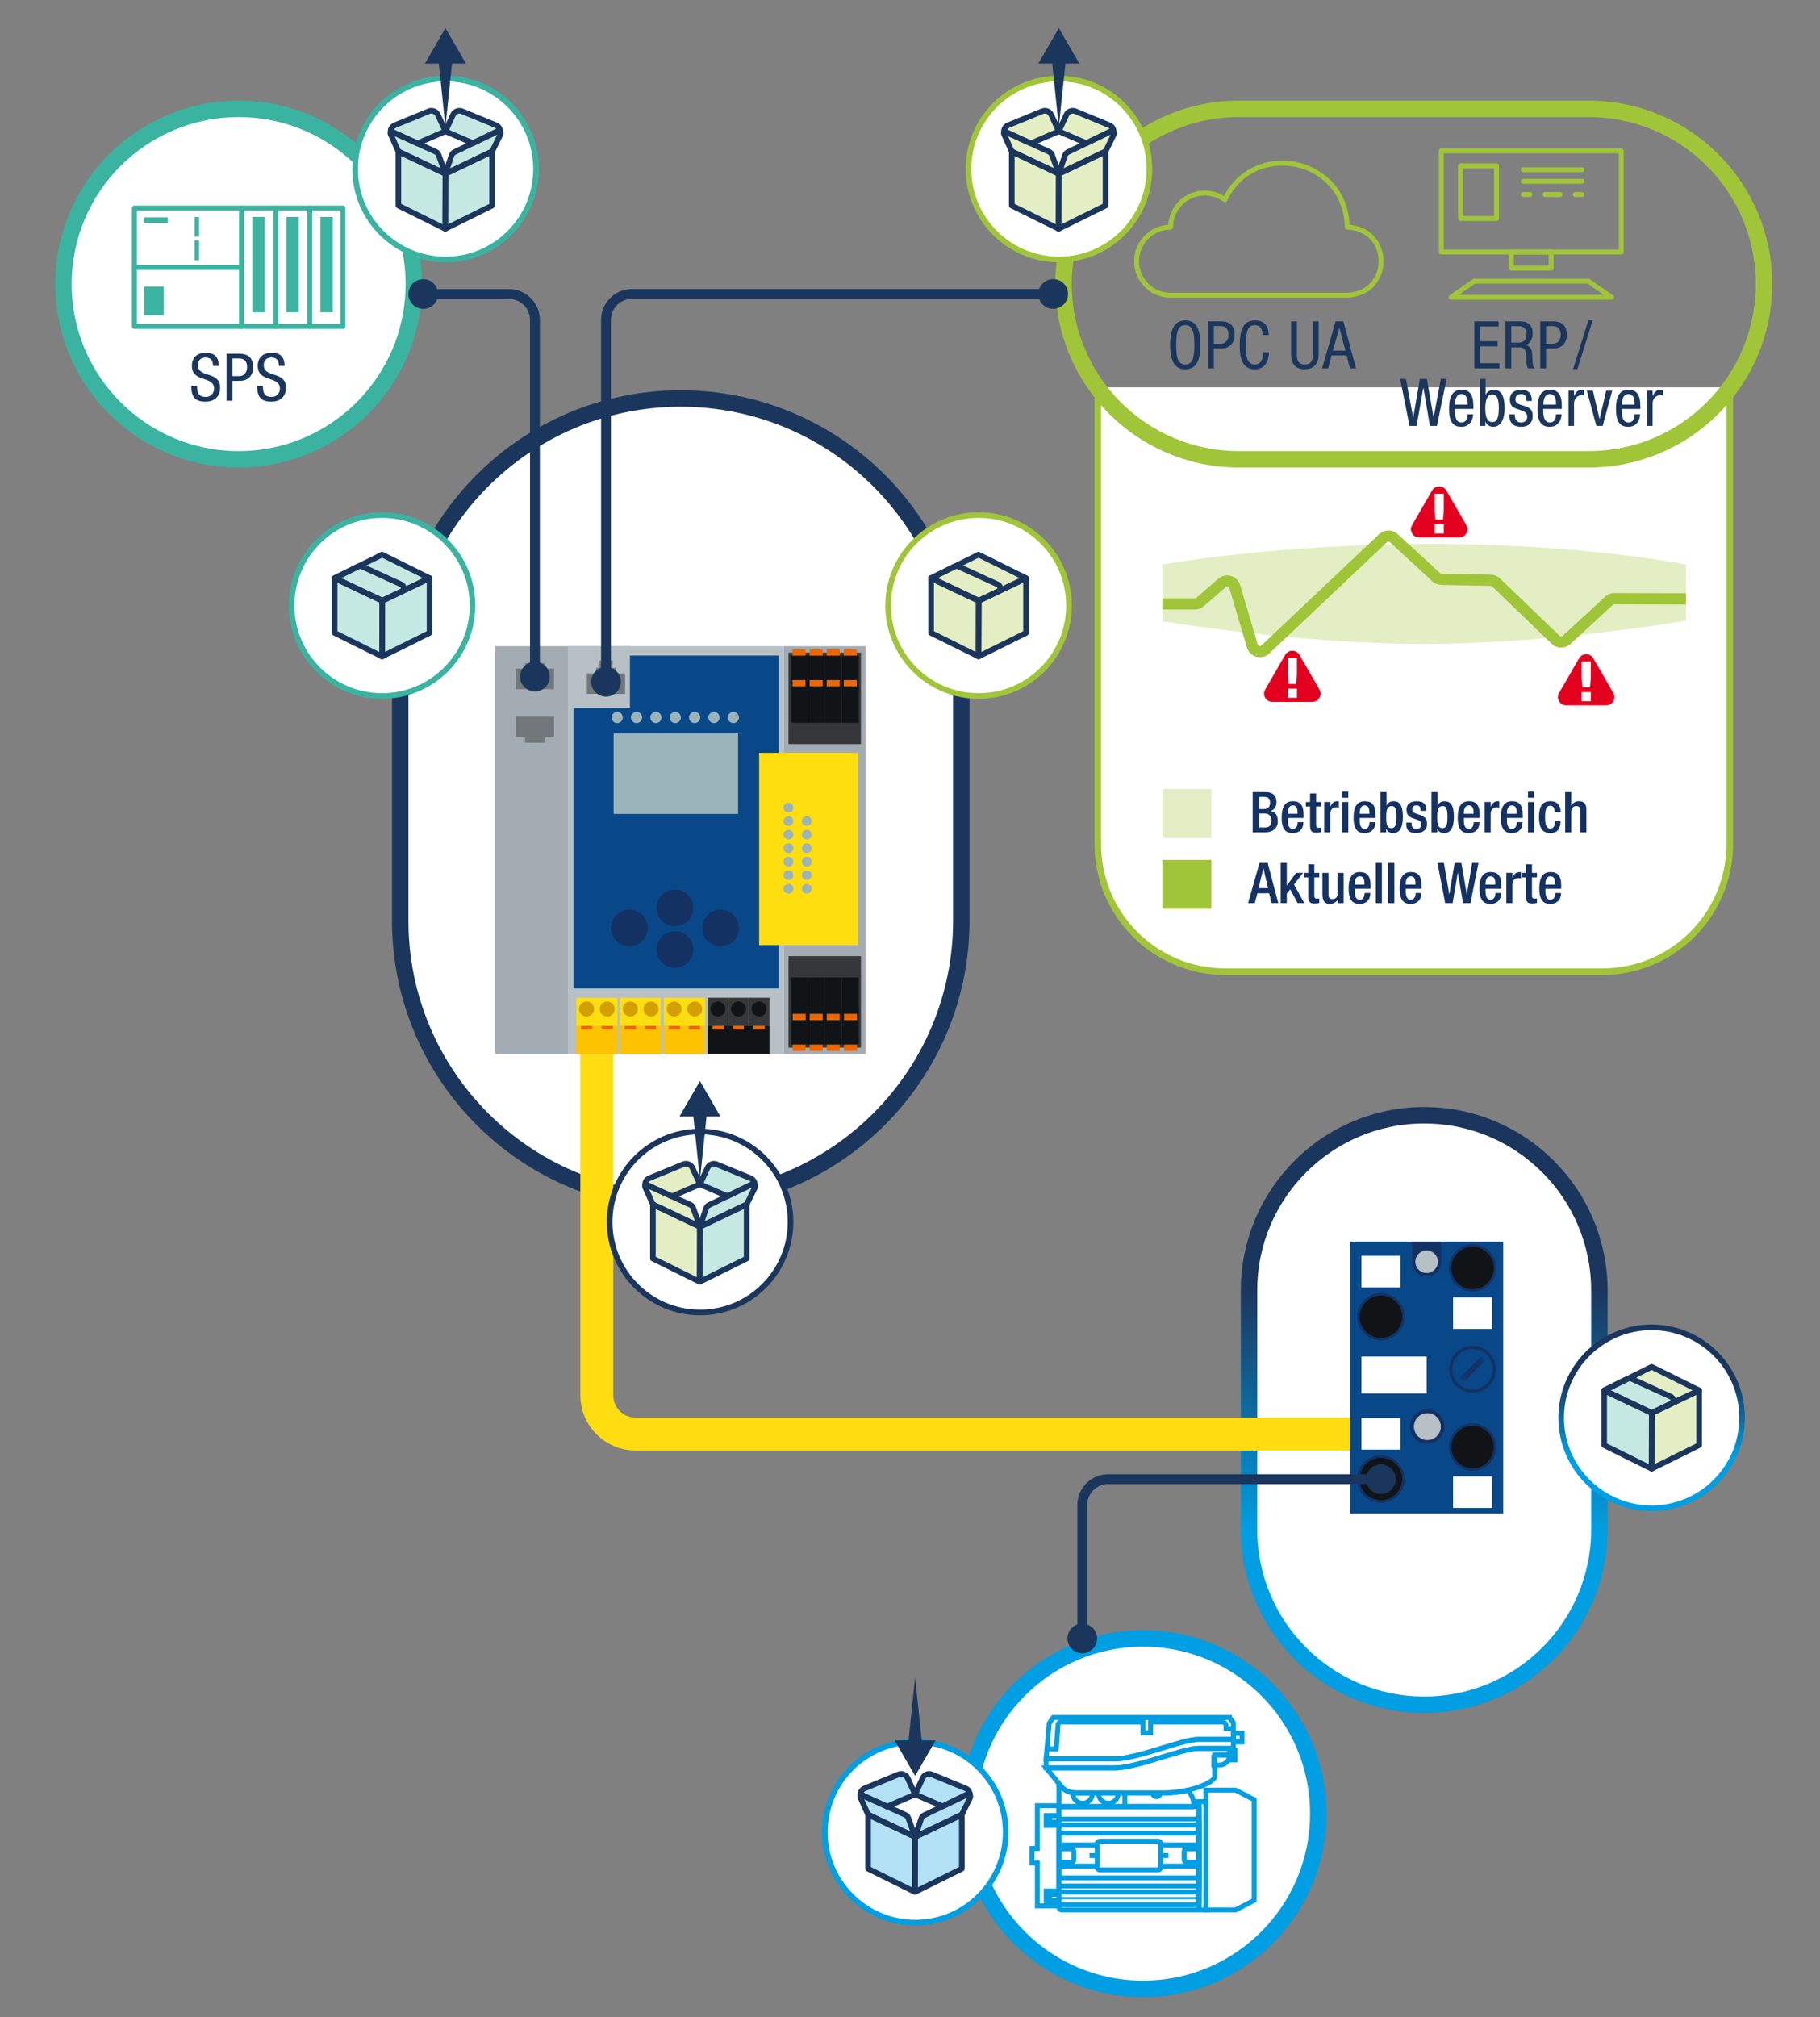 <?xml version="1.0" encoding="UTF-8"?>
<svg xmlns="http://www.w3.org/2000/svg" xmlns:xlink="http://www.w3.org/1999/xlink" viewBox="0 0 1106.61 1226.21">
  <rect x="0" y="0" width="1106.61" height="1226.21" fill="#808080" stroke="none"/>
  <defs>
    <style>.cls-1{fill:#e3eec4;}.cls-2,.cls-3,.cls-4,.cls-5,.cls-6,.cls-7,.cls-8,.cls-9,.cls-10,.cls-11,.cls-12,.cls-13,.cls-14,.cls-15{stroke-miterlimit:10;}.cls-2,.cls-3,.cls-5,.cls-6,.cls-16,.cls-8,.cls-9,.cls-11,.cls-12,.cls-14,.cls-15{fill:#fff;}.cls-2,.cls-3,.cls-17,.cls-12,.cls-14{stroke-width:3.42px;}.cls-2,.cls-18,.cls-15{stroke:#3ab4a0;}.cls-3,.cls-4,.cls-5,.cls-17{stroke:#1b365d;}.cls-4{stroke-width:6px;}.cls-4,.cls-7,.cls-19,.cls-20,.cls-21,.cls-22,.cls-17,.cls-23,.cls-10,.cls-18,.cls-13{fill:none;}.cls-24{fill:#111417;}.cls-5,.cls-9,.cls-10,.cls-11,.cls-15{stroke-width:10px;}.cls-25,.cls-26{fill:#3ab4a0;}.cls-25,.cls-27,.cls-28,.cls-29,.cls-30{opacity:.3;}.cls-31{fill:#1b365d;}.cls-32{fill:#71777a;}.cls-33{fill:#363739;}.cls-6{stroke-width:4px;}.cls-6,.cls-19,.cls-21,.cls-22,.cls-18{stroke-linecap:round;}.cls-6,.cls-19,.cls-21,.cls-23,.cls-10,.cls-12{stroke:#a1c539;}.cls-34{fill:#ffde10;}.cls-35{fill:#b6c0c5;}.cls-7,.cls-19,.cls-21,.cls-18{stroke-width:3px;}.cls-7,.cls-9,.cls-14{stroke:#009ee2;}.cls-19,.cls-21,.cls-22,.cls-17,.cls-23,.cls-18{stroke-linejoin:round;}.cls-36{fill:url(#Unbenannter_Verlauf_7);}.cls-21{stroke-dasharray:9.17 9.17;}.cls-37,.cls-30{fill:#009ee2;}.cls-38{fill:#9ab4ba;}.cls-39{fill:#084888;}.cls-22{stroke:#16355b;stroke-width:1.81px;}.cls-8{stroke:url(#Unbenannter_Verlauf_32-2);stroke-width:3.42px;}.cls-27,.cls-40{fill:#a1c539;}.cls-41{fill:#a3acb2;}.cls-42{fill:#143164;}.cls-23{stroke-width:6.83px;}.cls-11{stroke:url(#Unbenannter_Verlauf_32);}.cls-43{fill:#d49f00;}.cls-44{fill:#e3001f;}.cls-45{fill:#143164;}.cls-28{fill:#3ab4a0;}.cls-46{fill:#fdc300;}.cls-47{fill:#ec6602;}.cls-13{stroke:#ffdd10;stroke-width:20px;}.cls-29{fill:#a1c53a;}</style>
    <linearGradient id="Unbenannter_Verlauf_32" x1="865.95" y1="1041.29" x2="865.95" y2="672.95" gradientUnits="userSpaceOnUse">
      <stop offset=".3" stop-color="#009ee2"></stop>
      <stop offset=".7" stop-color="#1b365d"></stop>
    </linearGradient>
    <linearGradient id="Unbenannter_Verlauf_7" x1="1009.61" y1="-1933.84" x2="1009.61" y2="-1954.86" gradientTransform="translate(153.91 2776.7) scale(.73 1)" gradientUnits="userSpaceOnUse">
      <stop offset="0" stop-color="#084888"></stop>
      <stop offset=".05" stop-color="#0b417d"></stop>
      <stop offset=".16" stop-color="#10376e"></stop>
      <stop offset=".29" stop-color="#133266"></stop>
      <stop offset=".5" stop-color="#143164"></stop>
      <stop offset=".72" stop-color="#133266"></stop>
      <stop offset=".84" stop-color="#10376e"></stop>
      <stop offset=".94" stop-color="#0b407c"></stop>
      <stop offset="1" stop-color="#084888"></stop>
    </linearGradient>
    <linearGradient id="Unbenannter_Verlauf_32-2" x1="1004.24" y1="918.57" x2="1004.24" y2="805.16" xlink:href="#Unbenannter_Verlauf_32"></linearGradient>
  </defs>
  <g id="Grafik">
    <path class="cls-6" d="M1051.72,235.47v277.75c0,42.79-34.69,77.48-77.48,77.48h-229.25c-42.79,0-77.48-34.69-77.48-77.48V235.47"></path>
    <circle class="cls-9" cx="695.03" cy="1102.53" r="106.52"></circle>
    <polygon class="cls-7" points="751.3 1088.21 762.57 1094.05 762.57 1155.19 751.3 1161.02 733.2 1161.02 733.2 1088.21 751.3 1088.21"></polygon>
    <rect class="cls-7" x="729.04" y="1095.22" width="4.16" height="65.8" transform="translate(1462.24 2256.24) rotate(-180)"></rect>
    <path class="cls-7" d="M709.13,1089.89h-55.41c-3.38,0-6.57-1.52-8.69-4.15l-1.15-1.42v13.68c0,.19.15.34.34.34h81.51c.19,0,.34-.15.34-.34,0-3.72-1.49-7.19-4-9.73-4.29.99-8.85,1.62-12.95,1.62Z"></path>
    <polygon class="cls-7" points="630.75 1097.67 630.75 1123.68 627.49 1123.68 627.49 1132.56 630.75 1132.56 630.75 1158.57 643.89 1158.57 643.89 1097.67 630.75 1097.67"></polygon>
    <rect class="cls-7" x="636.1" y="1103.69" width="7.78" height="5.99"></rect>
    <rect class="cls-7" x="638.14" y="1103.69" width="5.75" height="3.89"></rect>
    <rect class="cls-7" x="636.1" y="1149.56" width="7.78" height="5.99"></rect>
    <rect class="cls-7" x="638.14" y="1151.66" width="5.75" height="3.89"></rect>
    <line class="cls-7" x1="683.92" y1="1089.88" x2="683.92" y2="1098.35"></line>
    <path class="cls-7" d="M700.83,1089.88c0,1.29,1.05,2.34,2.34,2.34s2.34-1.05,2.34-2.34"></path>
    <path class="cls-7" d="M738.03,1066.74h9.67c0,3.44-2.79,6.23-6.23,6.23h-3.44v-6.23h0Z"></path>
    <path class="cls-7" d="M678.05,1074.7h-41.95l8.93,11.04c2.12,2.62,5.32,4.15,8.69,4.15h55.41c12.56,0,29.45-5.89,29.45-10.01v-13h9.12v-4.05h-19.13c-9.65,0-37.37,11.86-50.52,11.86Z"></path>
    <path class="cls-7" d="M749.94,1062.84h-21.37c-9.65,0-37.37,11.86-50.52,11.86h-41.95v-5.49h41.95c13.15,0,40.87-11.86,50.52-11.86h21.37v5.49Z"></path>
    <path class="cls-7" d="M749.94,1050.79h-4.47v-1.73c0-1.23-1-2.22-2.22-2.22h-43.65v6.56h-4.61v-6.56h-49.92c-.95,0-1.73.73-1.8,1.68l-1.02,14.66h-5.72"></path>
    <path class="cls-7" d="M747.53,1044.04h-107.11l-2.53,3.6-1.79,21.57h41.95c13.15,0,40.87-11.86,50.52-11.86h21.37v-10.04l-2.41-3.26Z"></path>
    <rect class="cls-7" x="749.94" y="1053.66" width="5.24" height="5.24"></rect>
    <rect class="cls-7" x="747.71" y="1064.12" width="3.16" height="5.74"></rect>
    <path class="cls-7" d="M643.88,1096.69v62.86c0,.81.66,1.47,1.47,1.47h82.21c.81,0,1.47-.66,1.47-1.47v-64.33h-3.34"></path>
    <rect class="cls-7" x="643.89" y="1098.09" width="85.15" height="59.79" rx="1.48" ry="1.48"></rect>
    <rect class="cls-7" x="643.89" y="1105.8" width="85.15" height="44.38" rx="1.48" ry="1.48"></rect>
    <rect class="cls-7" x="643.89" y="1109.47" width="85.15" height="37.03" rx="1.48" ry="1.48"></rect>
    <rect class="cls-7" x="643.89" y="1114.38" width="85.15" height="27.21" rx="1.48" ry="1.48"></rect>
    <path class="cls-7" d="M667.15,1134.39h-21.79c-.82,0-1.48-.66-1.48-1.48v-9.86c0-.82.66-1.48,1.48-1.48h21.79"></path>
    <path class="cls-7" d="M705.77,1121.57h21.79c.82,0,1.48.66,1.48,1.48v9.86c0,.82-.66,1.48-1.48,1.48h-21.79"></path>
    <rect class="cls-37" x="644.76" y="1153.23" width="84.27" height="1.3" transform="translate(1373.8 2307.77) rotate(180)"></rect>
    <line class="cls-7" x1="705.77" y1="1127.98" x2="710.49" y2="1127.98"></line>
    <line class="cls-7" x1="662.44" y1="1127.98" x2="667.15" y2="1127.98"></line>
    <rect class="cls-7" x="667.15" y="1119.26" width="38.62" height="17.44" rx="1.48" ry="1.48"></rect>
    <rect class="cls-7" x="643.89" y="1123.9" width="9.05" height="8.18" rx="1.48" ry="1.48"></rect>
    <rect class="cls-7" x="719.99" y="1123.9" width="9.05" height="8.18" rx="1.48" ry="1.48"></rect>
    <path class="cls-7" d="M653.73,1089.89c-.45,0-.89-.03-1.33-.08-.01.16-.02.33-.02.49,0,3.27,2.65,5.92,5.92,5.92s5.92-2.65,5.92-5.92c0-.14-.01-.27-.02-.41h-10.47Z"></path>
    <path class="cls-7" d="M668.01,1089.89c0,.14-.02.27-.02.41,0,3.27,2.65,5.92,5.92,5.92s5.92-2.65,5.92-5.92c0-.14-.01-.27-.02-.41h-11.81Z"></path>
    <path class="cls-11" d="M759.43,929.78c0,58.83,47.69,106.52,106.52,106.52s106.52-47.69,106.52-106.52v-145.3c0-58.83-47.69-106.52-106.52-106.52s-106.52,47.69-106.52,106.52v145.3Z"></path>
    <path class="cls-5" d="M243.34,559.66c0,94.21,76.37,170.58,170.58,170.58s170.58-76.37,170.58-170.58v-146.84c0-94.21-76.37-170.58-170.58-170.58s-170.58,76.37-170.58,170.58v146.84Z"></path>
    <path class="cls-19" d="M819.12,138.06c-.55-41.85-56.41-53.81-74.37-16.71-.22-.16-.45-.3-.67-.45-.03-.02-.05-.03-.08-.05-.5-.34-1.02-.65-1.56-.95-.06-.04-.13-.07-.19-.11-.51-.27-1.02-.52-1.55-.75-.09-.04-.17-.08-.26-.12-.52-.22-1.06-.41-1.6-.59-.09-.03-.18-.06-.28-.09-.1-.03-.19-.07-.29-.1v.02c-1.85-.53-3.78-.83-5.79-.83-11.43,0-20.69,9.26-20.69,20.69,0,.03,0,.05,0,.08,0,0-.02,0-.03,0-11.43,0-20.69,9.26-20.69,20.69s9.26,20.69,20.69,20.69c0,0,.02,0,.03,0h0s107.34,0,107.34,0c27.5-1.1,27.46-40.36,0-41.43Z"></path>
    <rect class="cls-19" x="876.38" y="91.7" width="109.36" height="61.51"></rect>
    <rect class="cls-19" x="918.96" y="153.22" width="24.18" height="9.8"></rect>
    <polygon class="cls-19" points="965.78 170.93 896.33 170.93 882.32 180.73 979.8 180.73 965.78 170.93"></polygon>
    <rect class="cls-19" x="888" y="100.84" width="21.93" height="31.97"></rect>
    <line class="cls-19" x1="926.22" y1="103.18" x2="961.82" y2="103.18"></line>
    <line class="cls-19" x1="926.22" y1="110.21" x2="961.82" y2="110.21"></line>
    <line class="cls-19" x1="926.22" y1="118.25" x2="930.27" y2="118.25"></line>
    <line class="cls-21" x1="939.44" y1="118.25" x2="953.19" y2="118.25"></line>
    <line class="cls-19" x1="957.77" y1="118.25" x2="961.82" y2="118.25"></line>
    <path class="cls-10" d="M966.03,279.21c58.83,0,106.52-47.69,106.52-106.52s-47.69-106.52-106.52-106.52h-212.83c-58.83,0-106.52,47.69-106.52,106.52s47.69,106.52,106.52,106.52h212.83Z"></path>
    <circle class="cls-15" cx="145.1" cy="172.7" r="106.52"></circle>
    <rect class="cls-22" x="81.7" y="126.46" width="126.81" height="71.97"></rect>
    <rect class="cls-18" x="81.7" y="126.46" width="126.81" height="71.97"></rect>
    <rect class="cls-26" x="153.43" y="131.88" width="7.51" height="57.95"></rect>
    <rect class="cls-26" x="174.14" y="131.88" width="7.51" height="57.95"></rect>
    <rect class="cls-26" x="194.85" y="131.88" width="7.51" height="57.95"></rect>
    <rect class="cls-26" x="87.71" y="174.21" width="11.82" height="17.51"></rect>
    <rect class="cls-26" x="87.71" y="132.13" width="14.32" height="3.45"></rect>
    <rect class="cls-26" x="113.71" y="136.51" width="12.02" height="2.75" transform="translate(-18.17 257.6) rotate(-90)"></rect>
    <rect class="cls-26" x="113.71" y="150.83" width="12.02" height="2.75" transform="translate(-32.49 271.92) rotate(-90)"></rect>
    <line class="cls-18" x1="81.7" y1="162.58" x2="146.83" y2="162.58"></line>
    <line class="cls-18" x1="146.83" y1="126.59" x2="146.83" y2="198.43"></line>
    <line class="cls-18" x1="167.72" y1="198.43" x2="167.72" y2="126.53"></line>
    <line class="cls-18" x1="188.35" y1="126.53" x2="188.35" y2="198.43"></line>
    <path class="cls-13" d="M838.1,871.78h-451.62c-13.04,0-23.61-10.57-23.61-23.61v-223.65"></path>
    <rect class="cls-39" x="821.01" y="754.8" width="92.97" height="165.28"></rect>
    <path class="cls-42" d="M858.56,767.21c0,4.89,3.97,8.86,8.86,8.86s8.86-3.97,8.86-8.86v-12.41h-17.72v12.41Z"></path>
    <circle class="cls-35" cx="867.42" cy="767.01" r="6.86"></circle>
    <rect class="cls-16" x="827.8" y="763.37" width="23.67" height="19.21"></rect>
    <circle class="cls-42" cx="895.36" cy="832.35" r="14.3"></circle>
    <circle class="cls-39" cx="895.36" cy="832.35" r="12.27"></circle>
    <rect class="cls-36" x="893.47" y="821.84" width="3.6" height="21.02" transform="translate(850.78 -389.26) rotate(45)"></rect>
    <circle class="cls-42" cx="867.79" cy="867.24" r="10.49"></circle>
    <circle class="cls-35" cx="867.88" cy="867.24" r="8.18"></circle>
    <circle class="cls-42" cx="839.63" cy="800.41" r="14.4"></circle>
    <circle class="cls-24" cx="839.63" cy="800.41" r="12.9"></circle>
    <rect class="cls-16" x="883.53" y="788.65" width="23.67" height="19.21"></rect>
    <circle class="cls-42" cx="895.36" cy="770.81" r="14.4"></circle>
    <circle class="cls-24" cx="895.36" cy="770.81" r="12.9"></circle>
    <rect class="cls-16" x="883.53" y="897.47" width="23.67" height="19.21"></rect>
    <circle class="cls-42" cx="895.36" cy="879.64" r="14.4"></circle>
    <circle class="cls-24" cx="895.36" cy="879.64" r="12.9"></circle>
    <rect class="cls-16" x="827.8" y="862.02" width="23.67" height="19.21"></rect>
    <rect class="cls-16" x="827.8" y="824.63" width="39.62" height="22.44"></rect>
    <circle class="cls-42" cx="839.63" cy="899.06" r="14.4"></circle>
    <circle class="cls-24" cx="839.63" cy="899.06" r="12.9"></circle>
    <path class="cls-4" d="M658.05,996.01v-81.08c0-8.69,7.05-15.74,15.74-15.74h165.84"></path>
    <path class="cls-31" d="M667.08,996.01c0,4.98-4.04,9.02-9.02,9.02s-9.02-4.04-9.02-9.02,4.04-9.02,9.02-9.02,9.02,4.04,9.02,9.02Z"></path>
    <circle class="cls-31" cx="839.63" cy="899.19" r="9.02"></circle>
    <rect class="cls-35" x="345.54" y="392.82" width="131.14" height="247.92"></rect>
    <rect class="cls-39" x="348.71" y="398.52" width="124.79" height="202.31"></rect>
    <rect class="cls-38" x="373.09" y="445.81" width="75.67" height="48.99"></rect>
    <rect class="cls-35" x="345.54" y="392.82" width="37.48" height="37.57" transform="translate(728.55 823.21) rotate(180)"></rect>
    <rect class="cls-32" x="356.88" y="409.31" width="23.19" height="12.52" transform="translate(736.95 831.15) rotate(180)"></rect>
    <rect class="cls-32" x="362.46" y="405.99" width="12.02" height="3.31" transform="translate(736.95 815.29) rotate(180)"></rect>
    <rect class="cls-32" x="364.46" y="401.52" width="8.04" height="4.46" transform="translate(736.95 807.51) rotate(180)"></rect>
    <rect class="cls-41" x="301.07" y="392.82" width="44.47" height="247.92" transform="translate(646.6 1033.57) rotate(180)"></rect>
    <rect class="cls-34" x="350.39" y="606.54" width="12.54" height="17.1"></rect>
    <rect class="cls-34" x="362.94" y="606.54" width="12.54" height="17.1"></rect>
    <rect class="cls-34" x="377" y="606.54" width="12.54" height="17.1"></rect>
    <rect class="cls-34" x="389.22" y="606.54" width="12.54" height="17.1"></rect>
    <rect class="cls-34" x="403.61" y="606.54" width="12.54" height="17.1"></rect>
    <rect class="cls-34" x="416.15" y="606.54" width="12.54" height="17.1"></rect>
    <rect class="cls-33" x="430.21" y="606.54" width="12.54" height="17.1"></rect>
    <rect class="cls-33" x="442.76" y="606.54" width="12.54" height="17.1"></rect>
    <rect class="cls-33" x="455.3" y="606.54" width="12.54" height="17.1"></rect>
    <polygon class="cls-46" points="362.94 623.64 350.39 623.64 350.39 640.75 362.94 640.75 375.48 640.75 375.48 623.64 362.94 623.64"></polygon>
    <polygon class="cls-46" points="389.54 623.64 377 623.64 377 640.75 389.54 640.75 402.09 640.75 402.09 623.64 389.54 623.64"></polygon>
    <polygon class="cls-46" points="416.15 623.64 403.61 623.64 403.61 640.75 416.15 640.75 428.69 640.75 428.69 623.64 416.15 623.64"></polygon>
    <polygon class="cls-24" points="455.3 623.64 442.76 623.64 430.21 623.64 430.21 640.75 442.76 640.75 455.3 640.75 467.84 640.75 467.84 623.64 455.3 623.64"></polygon>
    <circle class="cls-43" cx="356.66" cy="613.38" r="4.56"></circle>
    <circle class="cls-43" cx="369.21" cy="613.38" r="4.56"></circle>
    <circle class="cls-43" cx="383.27" cy="613.38" r="4.56"></circle>
    <circle class="cls-43" cx="395.81" cy="613.38" r="4.56"></circle>
    <circle class="cls-43" cx="409.88" cy="613.38" r="4.56"></circle>
    <circle class="cls-43" cx="422.42" cy="613.38" r="4.56"></circle>
    <circle class="cls-24" cx="436.49" cy="613.38" r="4.56"></circle>
    <circle class="cls-24" cx="449.03" cy="613.38" r="4.56"></circle>
    <circle class="cls-24" cx="461.57" cy="613.38" r="4.56"></circle>
    <rect class="cls-47" x="353.24" y="623.64" width="6.84" height="2.28"></rect>
    <rect class="cls-47" x="365.79" y="623.64" width="6.84" height="2.28"></rect>
    <rect class="cls-47" x="379.85" y="623.64" width="6.84" height="2.28"></rect>
    <rect class="cls-47" x="392.07" y="623.64" width="6.84" height="2.28"></rect>
    <rect class="cls-47" x="406.62" y="623.64" width="6.84" height="2.28"></rect>
    <rect class="cls-47" x="418.84" y="623.64" width="6.84" height="2.28"></rect>
    <rect class="cls-47" x="433.23" y="623.64" width="6.84" height="2.28"></rect>
    <rect class="cls-47" x="445.45" y="623.64" width="6.84" height="2.28"></rect>
    <rect class="cls-47" x="458.15" y="623.64" width="6.84" height="2.28"></rect>
    <circle class="cls-38" cx="375.26" cy="436.15" r="3.42"></circle>
    <circle class="cls-38" cx="387.03" cy="436.15" r="3.42"></circle>
    <circle class="cls-38" cx="398.81" cy="436.15" r="3.42"></circle>
    <circle class="cls-38" cx="410.58" cy="436.15" r="3.42"></circle>
    <circle class="cls-38" cx="422.36" cy="436.15" r="3.42"></circle>
    <circle class="cls-38" cx="434.13" cy="436.15" r="3.42"></circle>
    <circle class="cls-38" cx="445.9" cy="436.15" r="3.42"></circle>
    <circle class="cls-42" cx="410.39" cy="551.96" r="11.16"></circle>
    <circle class="cls-42" cx="382.67" cy="564.11" r="11.16"></circle>
    <circle class="cls-42" cx="438.12" cy="564.11" r="11.16"></circle>
    <circle class="cls-42" cx="410.39" cy="577.18" r="11.16"></circle>
    <rect class="cls-32" x="313.66" y="406.45" width="23.19" height="12.52" transform="translate(650.52 825.42) rotate(180)"></rect>
    <rect class="cls-32" x="319.25" y="403.13" width="12.02" height="3.31" transform="translate(650.52 809.57) rotate(180)"></rect>
    <rect class="cls-32" x="313.66" y="435.68" width="23.19" height="12.52"></rect>
    <rect class="cls-32" x="319.25" y="448.21" width="12.02" height="3.31"></rect>
    <rect class="cls-41" x="476.68" y="392.82" width="49.58" height="247.92" transform="translate(1002.94 1033.57) rotate(180)"></rect>
    <polygon class="cls-33" points="494.11 452.32 508.8 452.32 523.48 452.32 523.48 396.75 508.8 396.75 494.11 396.75 479.43 396.75 479.43 452.32 494.11 452.32"></polygon>
    <rect class="cls-24" x="511.88" y="398.56" width="10.24" height="22.12"></rect>
    <rect class="cls-24" x="501.52" y="398.56" width="10.24" height="22.12"></rect>
    <rect class="cls-24" x="491.16" y="398.56" width="10.24" height="22.12"></rect>
    <rect class="cls-24" x="480.79" y="398.56" width="10.24" height="22.12"></rect>
    <rect class="cls-47" x="481.81" y="394.72" width="7.93" height="3.82"></rect>
    <rect class="cls-47" x="492.31" y="394.72" width="7.93" height="3.82"></rect>
    <rect class="cls-47" x="502.67" y="394.72" width="7.93" height="3.82"></rect>
    <rect class="cls-47" x="513.03" y="394.72" width="7.93" height="3.82"></rect>
    <rect class="cls-24" x="511.88" y="417.25" width="10.24" height="22.12"></rect>
    <rect class="cls-24" x="501.52" y="417.25" width="10.24" height="22.12"></rect>
    <rect class="cls-24" x="491.16" y="417.25" width="10.24" height="22.12"></rect>
    <rect class="cls-24" x="480.79" y="417.25" width="10.24" height="22.12"></rect>
    <rect class="cls-47" x="481.81" y="413.41" width="7.93" height="3.82"></rect>
    <rect class="cls-47" x="492.31" y="413.41" width="7.93" height="3.82"></rect>
    <rect class="cls-47" x="502.67" y="413.41" width="7.93" height="3.82"></rect>
    <rect class="cls-47" x="513.03" y="413.41" width="7.93" height="3.82"></rect>
    <polygon class="cls-33" points="508.8 581.24 494.11 581.24 479.43 581.24 479.43 636.82 494.11 636.82 508.8 636.82 523.48 636.82 523.48 581.24 508.8 581.24"></polygon>
    <rect class="cls-24" x="480.79" y="612.89" width="10.24" height="22.12"></rect>
    <rect class="cls-24" x="491.16" y="612.89" width="10.24" height="22.12"></rect>
    <rect class="cls-24" x="501.52" y="612.89" width="10.24" height="22.12"></rect>
    <rect class="cls-24" x="511.88" y="612.89" width="10.24" height="22.12"></rect>
    <rect class="cls-47" x="513.16" y="635.03" width="7.93" height="3.82"></rect>
    <rect class="cls-47" x="502.67" y="635.03" width="7.93" height="3.82"></rect>
    <rect class="cls-47" x="492.31" y="635.03" width="7.93" height="3.82"></rect>
    <rect class="cls-47" x="481.94" y="635.03" width="7.93" height="3.82"></rect>
    <rect class="cls-24" x="480.79" y="594.2" width="10.24" height="22.12"></rect>
    <rect class="cls-24" x="491.16" y="594.2" width="10.24" height="22.12"></rect>
    <rect class="cls-24" x="501.52" y="594.2" width="10.24" height="22.12"></rect>
    <rect class="cls-24" x="511.88" y="594.2" width="10.24" height="22.12"></rect>
    <rect class="cls-47" x="513.16" y="616.33" width="7.93" height="3.82"></rect>
    <rect class="cls-47" x="502.67" y="616.33" width="7.93" height="3.82"></rect>
    <rect class="cls-47" x="492.31" y="616.33" width="7.93" height="3.82"></rect>
    <rect class="cls-47" x="481.94" y="616.33" width="7.93" height="3.82"></rect>
    <rect class="cls-34" x="461.56" y="457.65" width="60.11" height="116.85" transform="translate(983.24 1032.14) rotate(180)"></rect>
    <circle class="cls-38" cx="479.36" cy="507.37" r="2.98"></circle>
    <circle class="cls-38" cx="479.36" cy="540.24" r="2.98"></circle>
    <circle class="cls-38" cx="479.36" cy="532.02" r="2.98"></circle>
    <circle class="cls-38" cx="479.36" cy="523.8" r="2.98"></circle>
    <circle class="cls-38" cx="479.36" cy="515.59" r="2.98"></circle>
    <circle class="cls-38" cx="479.36" cy="499.15" r="2.98"></circle>
    <circle class="cls-38" cx="479.36" cy="490.93" r="2.98"></circle>
    <circle class="cls-38" cx="490.51" cy="540.24" r="2.98"></circle>
    <circle class="cls-38" cx="490.51" cy="532.02" r="2.98"></circle>
    <circle class="cls-38" cx="490.51" cy="523.8" r="2.98"></circle>
    <circle class="cls-38" cx="490.51" cy="515.59" r="2.98"></circle>
    <circle class="cls-38" cx="490.51" cy="507.37" r="2.98"></circle>
    <circle class="cls-38" cx="490.51" cy="499.15" r="2.98"></circle>
    <path class="cls-4" d="M325.26,411.31v-216.82c0-8.69-7.05-15.74-15.74-15.74h-52.15"></path>
    <circle class="cls-31" cx="325.26" cy="411.31" r="9.02" transform="translate(-179.22 554.41) rotate(-67.5)"></circle>
    <path class="cls-31" d="M257.36,169.73c-4.98,0-9.02,4.04-9.02,9.02s4.04,9.02,9.02,9.02,9.02-4.04,9.02-9.02-4.04-9.02-9.02-9.02Z"></path>
    <path class="cls-4" d="M368.47,414.47v-220.02c0-8.69,7.05-15.74,15.74-15.74h256.16"></path>
    <path class="cls-31" d="M377.5,414.47c0,4.98-4.04,9.02-9.02,9.02s-9.02-4.04-9.02-9.02,4.04-9.02,9.02-9.02,9.02,4.04,9.02,9.02Z"></path>
    <circle class="cls-31" cx="640.37" cy="178.71" r="9.02"></circle>
    <path class="cls-1" d="M706.78,343.16s69.21-12.49,163.05-12.49,155.29,12.49,155.29,12.49v34.1s-80.68,14.18-159.17,14.18-159.17-13.84-159.17-13.84v-34.43Z"></path>
    <path class="cls-23" d="M706.78,367.13h19.79c1.17,0,2.3-.43,3.19-1.2l13.2-11.55c2.66-2.32,6.82-1.11,7.83,2.27l10.65,36.01c1.02,3.46,5.34,4.62,7.96,2.14l71.5-67.61c1.85-1.75,4.73-1.77,6.6-.04l25.71,23.71c.87.8,2,1.26,3.18,1.28l30.03.6c1.22.02,2.38.51,3.26,1.35l36.2,34.85c1.84,1.78,4.75,1.81,6.64.07l25.8-23.81c.9-.83,2.08-1.29,3.3-1.28l43.5.16"></path>
    <path class="cls-44" d="M802.28,419.17l-12.16-21.06c-1.93-3.34-6.76-3.34-8.69,0l-12.16,21.06c-1.93,3.34.48,7.52,4.34,7.52h24.32c3.86,0,6.27-4.18,4.34-7.52ZM788.57,424.19h-5.57v-5.57h5.57v5.57ZM788.57,410l-.5,5.8h-4.58l-.5-5.8v-9.94h5.57v9.94Z"></path>
    <path class="cls-44" d="M980.97,421.26l-12.16-21.06c-1.93-3.34-6.76-3.34-8.69,0l-12.16,21.06c-1.93,3.34.48,7.52,4.34,7.52h24.32c3.86,0,6.27-4.18,4.34-7.52ZM967.25,426.29h-5.57v-5.57h5.57v5.57ZM967.25,412.1l-.5,5.8h-4.58l-.5-5.8v-9.94h5.57v9.94Z"></path>
    <path class="cls-44" d="M891.59,319.24l-12.16-21.06c-1.93-3.34-6.76-3.34-8.69,0l-12.16,21.06c-1.93,3.34.48,7.52,4.34,7.52h24.32c3.86,0,6.27-4.18,4.34-7.52ZM877.88,324.27h-5.57v-5.57h5.57v5.57ZM877.88,310.08l-.5,5.8h-4.58l-.5-5.8v-9.94h5.57v9.94Z"></path>
    <rect class="cls-1" x="706.75" y="479.66" width="29.76" height="29.76"></rect>
    <rect class="cls-40" x="706.75" y="522.72" width="29.76" height="29.76"></rect>
    <circle class="cls-14" cx="556.51" cy="1113.77" r="54.99"></circle>
    <path class="cls-20" d="M550.53,1103.28c.81.37,1.44,1.06,1.75,1.9l4.14,11.48.1-.3v-25.5l-.1-.04-17.04,7.37,11.15,5.09Z"></path>
    <path class="cls-30" d="M556.42,1116.65l-4.14-11.48c-.3-.84-.93-1.52-1.75-1.9l-11.15-5.09,17.04-7.37-4.61-9.99c-.96-2.08-3.39-3.03-5.51-2.16l-20.62,8.48c-1.91.79-2.93,2.79-2.57,4.74-.08.22-.12.46,0,.71l4.71,10.51v32.89l28.5,14.13.2-.1v-33.66l-.1.3ZM523.48,1091.43c.07-.05.14-.09.22-.12-.08.03-.15.07-.22.12ZM523.87,1091.27c.16-.02.33-.02.51.06-.18-.08-.35-.09-.51-.06Z"></path>
    <path class="cls-30" d="M584.81,1103.1l5.04-10.3c.24-.49.17-.99-.08-1.37.14-1.8-.85-3.57-2.62-4.29l-20.62-8.48c-2.12-.87-4.55.08-5.51,2.16l-4.51,9.77v.26l16.63,7.2-11.31,5.47c-.81.39-1.42,1.09-1.71,1.94l-3.62,10.89v33.66l28.29-14.02v-32.89Z"></path>
    <polygon class="cls-31" points="556.42 1019.46 560.8 1061.66 552.03 1061.66 556.42 1019.46"></polygon>
    <polygon class="cls-31" points="543.96 1058.01 556.42 1079.59 568.88 1058.01 543.96 1058.01"></polygon>
    <polygon class="cls-17" points="556.31 1150.12 527.82 1135.99 527.82 1103.1 556.42 1116.65 556.31 1150.12"></polygon>
    <polygon class="cls-17" points="556.31 1150.12 584.81 1135.99 584.81 1103.1 556.42 1116.65 556.31 1150.12"></polygon>
    <path class="cls-17" d="M587.95,1090.9c.73-.35,1.47-.03,1.82.54.14-1.8-.85-3.57-2.62-4.29l-20.62-8.48c-2.12-.87-4.55.08-5.51,2.16l-4.61,9.99,16.73,7.24,14.8-7.16Z"></path>
    <path class="cls-17" d="M561.84,1103.52l26.11-12.63c1.22-.59,2.5.69,1.9,1.91l-5.04,10.3-28.39,13.55,3.72-11.18c.28-.85.9-1.55,1.71-1.94Z"></path>
    <path class="cls-17" d="M524.37,1091.34l15.01,6.85,17.04-7.37-4.61-9.99c-.96-2.08-3.39-3.03-5.51-2.16l-20.62,8.48c-1.91.79-2.93,2.79-2.57,4.74.18-.47.71-.79,1.26-.54Z"></path>
    <path class="cls-17" d="M550.53,1103.28l-26.16-11.94c-.8-.36-1.62.45-1.26,1.25l4.71,10.51,28.6,13.55-4.14-11.48c-.3-.84-.93-1.53-1.75-1.9Z"></path>
    <circle class="cls-12" cx="643.88" cy="102.75" r="54.99"></circle>
    <path class="cls-20" d="M637.9,92.26c.81.37,1.44,1.06,1.75,1.9l4.14,11.48.1-.3v-25.5l-.1-.04-17.04,7.37,11.15,5.09Z"></path>
    <path class="cls-29" d="M643.79,105.63l-4.14-11.48c-.3-.84-.93-1.52-1.75-1.9l-11.15-5.09,17.04-7.37-4.61-9.99c-.96-2.08-3.39-3.03-5.51-2.16l-20.62,8.48c-1.91.79-2.93,2.79-2.57,4.74-.08.22-.12.46,0,.71l4.71,10.51v32.89l28.5,14.13.2-.1v-33.66l-.1.3ZM610.85,80.41c.07-.05.14-.09.22-.12-.08.03-.15.07-.22.12ZM611.24,80.25c.16-.02.33-.02.51.06-.18-.08-.35-.09-.51-.06Z"></path>
    <path class="cls-29" d="M672.18,92.08l5.04-10.3c.24-.49.17-.99-.08-1.37.14-1.8-.85-3.57-2.62-4.29l-20.62-8.48c-2.12-.87-4.55.08-5.51,2.16l-4.51,9.77v.26l16.63,7.2-11.31,5.47c-.81.39-1.42,1.09-1.71,1.94l-3.62,10.89v33.66l28.29-14.02v-32.89Z"></path>
    <polygon class="cls-17" points="643.69 139.09 615.19 124.97 615.19 92.08 643.79 105.63 643.69 139.09"></polygon>
    <polygon class="cls-17" points="643.69 139.09 672.18 124.97 672.18 92.08 643.79 105.63 643.69 139.09"></polygon>
    <path class="cls-17" d="M675.32,79.88c.73-.35,1.47-.03,1.82.54.14-1.8-.85-3.57-2.62-4.29l-20.62-8.48c-2.12-.87-4.55.08-5.51,2.16l-4.61,9.99,16.73,7.24,14.8-7.16Z"></path>
    <path class="cls-17" d="M649.22,92.5l26.11-12.63c1.22-.59,2.5.69,1.9,1.91l-5.04,10.3-28.39,13.55,3.72-11.18c.28-.85.9-1.55,1.71-1.94Z"></path>
    <path class="cls-17" d="M611.74,80.31l15.01,6.85,17.04-7.37-4.61-9.99c-.96-2.08-3.39-3.03-5.51-2.16l-20.62,8.48c-1.91.79-2.93,2.79-2.57,4.74.18-.47.71-.79,1.26-.54Z"></path>
    <path class="cls-17" d="M637.9,92.26l-26.16-11.94c-.8-.36-1.62.45-1.26,1.25l4.71,10.51,28.6,13.55-4.14-11.48c-.3-.84-.93-1.53-1.75-1.9Z"></path>
    <polygon class="cls-31" points="643.79 77.18 639.41 34.98 648.18 34.98 643.79 77.18"></polygon>
    <polygon class="cls-31" points="656.25 38.63 643.79 17.05 631.33 38.63 656.25 38.63"></polygon>
    <circle class="cls-2" cx="270.93" cy="102.75" r="54.99"></circle>
    <path class="cls-20" d="M264.94,92.26c.81.37,1.44,1.06,1.75,1.9l4.14,11.48.1-.3v-25.5l-.1-.04-17.04,7.37,11.15,5.09Z"></path>
    <path class="cls-28" d="M270.83,105.63l-4.14-11.48c-.3-.84-.93-1.52-1.75-1.9l-11.15-5.09,17.04-7.37-4.61-9.99c-.96-2.08-3.39-3.03-5.51-2.16l-20.62,8.48c-1.91.79-2.93,2.79-2.57,4.74-.08.22-.12.46,0,.71l4.71,10.51v32.89l28.5,14.13.2-.1v-33.66l-.1.3ZM237.89,80.41c.07-.05.14-.09.22-.12-.08.03-.15.07-.22.12ZM238.28,80.25c.16-.02.33-.02.51.06-.18-.08-.35-.09-.51-.06Z"></path>
    <path class="cls-28" d="M299.22,92.08l5.04-10.3c.24-.49.17-.99-.08-1.37.14-1.8-.85-3.57-2.62-4.29l-20.62-8.48c-2.12-.87-4.55.08-5.51,2.16l-4.51,9.77v.26l16.63,7.2-11.31,5.47c-.81.39-1.42,1.09-1.71,1.94l-3.62,10.89v33.66l28.29-14.02v-32.89Z"></path>
    <polygon class="cls-17" points="270.73 139.09 242.23 124.97 242.23 92.08 270.83 105.63 270.73 139.09"></polygon>
    <polygon class="cls-17" points="270.73 139.09 299.22 124.97 299.22 92.08 270.83 105.63 270.73 139.09"></polygon>
    <path class="cls-17" d="M302.36,79.88c.73-.35,1.47-.03,1.82.54.14-1.8-.85-3.57-2.62-4.29l-20.62-8.48c-2.12-.87-4.55.08-5.51,2.16l-4.61,9.99,16.73,7.24,14.8-7.16Z"></path>
    <path class="cls-17" d="M276.26,92.5l26.11-12.63c1.22-.59,2.5.69,1.9,1.91l-5.04,10.3-28.39,13.55,3.72-11.18c.28-.85.9-1.55,1.71-1.94Z"></path>
    <path class="cls-17" d="M238.79,80.31l15.01,6.85,17.04-7.37-4.61-9.99c-.96-2.08-3.39-3.03-5.51-2.16l-20.62,8.48c-1.91.79-2.93,2.79-2.57,4.74.18-.47.71-.79,1.26-.54Z"></path>
    <path class="cls-17" d="M264.94,92.26l-26.16-11.94c-.8-.36-1.62.45-1.26,1.25l4.71,10.51,28.6,13.55-4.14-11.48c-.3-.84-.93-1.53-1.75-1.9Z"></path>
    <polygon class="cls-31" points="270.83 77.18 266.45 34.98 275.22 34.98 270.83 77.18"></polygon>
    <polygon class="cls-31" points="283.3 38.63 270.83 17.05 258.37 38.63 283.3 38.63"></polygon>
    <circle class="cls-12" cx="595" cy="368.11" r="54.99"></circle>
    <path class="cls-20" d="M589.02,352.23c.81.37,1.44,1.06,1.75,1.9l4.14,11.48.1-.3v-25.5l-.1-.04-17.04,7.37,11.15,5.09Z"></path>
    <polygon class="cls-27" points="595 399.07 566.15 384.76 566.15 351.46 595.11 365.18 595 399.07"></polygon>
    <polygon class="cls-27" points="595 399.07 623.86 384.76 623.86 351.46 595.11 365.18 595 399.07"></polygon>
    <path class="cls-27" d="M606.75,355.32l-24.18-11.04c-.65-.3-1.4-.28-2.04.03l-14.39,7.14,28.96,13.72,11.68-5.55c1.82-.87,1.8-3.46-.03-4.3Z"></path>
    <polygon class="cls-27" points="623.86 351.46 595 337.15 579.18 344.07 608.14 357.8 623.86 351.46"></polygon>
    <polygon class="cls-17" points="595 399.07 566.15 384.76 566.15 351.46 595.11 365.18 595 399.07"></polygon>
    <polygon class="cls-17" points="595 399.07 623.86 384.76 623.86 351.46 595.11 365.18 595 399.07"></polygon>
    <path class="cls-17" d="M606.75,355.32l-24.18-11.04c-.65-.3-1.4-.28-2.04.03l-14.39,7.14,28.96,13.72,11.68-5.55c1.82-.87,1.8-3.46-.03-4.3Z"></path>
    <polygon class="cls-17" points="623.86 351.46 595 337.15 566.15 351.46 595.11 365.18 623.86 351.46"></polygon>
    <circle class="cls-2" cx="232.32" cy="368.11" r="54.99"></circle>
    <path class="cls-20" d="M226.34,352.23c.81.37,1.44,1.06,1.75,1.9l4.14,11.48.1-.3v-25.5l-.1-.04-17.04,7.37,11.15,5.09Z"></path>
    <polygon class="cls-25" points="232.32 399.07 203.47 384.76 203.47 351.46 232.43 365.18 232.32 399.07"></polygon>
    <polygon class="cls-25" points="232.32 399.07 261.18 384.76 261.18 351.46 232.43 365.18 232.32 399.07"></polygon>
    <path class="cls-25" d="M244.07,355.32l-24.18-11.04c-.65-.3-1.4-.28-2.04.03l-14.39,7.14,28.96,13.72,11.68-5.55c1.82-.87,1.8-3.46-.03-4.3Z"></path>
    <polygon class="cls-25" points="261.18 351.46 232.32 337.15 216.5 344.07 245.46 357.8 261.18 351.46"></polygon>
    <polygon class="cls-17" points="232.32 399.07 203.47 384.76 203.47 351.46 232.43 365.18 232.32 399.07"></polygon>
    <polygon class="cls-17" points="232.32 399.07 261.18 384.76 261.18 351.46 232.43 365.18 232.32 399.07"></polygon>
    <path class="cls-17" d="M244.07,355.32l-24.18-11.04c-.65-.3-1.4-.28-2.04.03l-14.39,7.14,28.96,13.72,11.68-5.55c1.82-.87,1.8-3.46-.03-4.3Z"></path>
    <polygon class="cls-17" points="261.18 351.46 232.32 337.15 203.47 351.46 232.43 365.18 261.18 351.46"></polygon>
    <circle class="cls-8" cx="1004.24" cy="861.87" r="54.99"></circle>
    <path class="cls-20" d="M998.26,845.98c.81.37,1.44,1.06,1.75,1.9l4.14,11.48.1-.3v-25.5l-.1-.04-17.04,7.37,11.15,5.09Z"></path>
    <polygon class="cls-25" points="1004.24 892.82 975.38 878.52 975.38 845.21 1004.35 858.94 1004.24 892.82"></polygon>
    <polygon class="cls-27" points="1004.24 892.82 1033.1 878.52 1033.1 845.21 1004.35 858.94 1004.24 892.82"></polygon>
    <path class="cls-25" d="M1015.99,849.08l-24.18-11.04c-.65-.3-1.4-.28-2.04.03l-14.39,7.14,28.96,13.72,11.68-5.55c1.82-.87,1.8-3.46-.03-4.3Z"></path>
    <polygon class="cls-27" points="1033.1 845.21 1004.24 830.91 988.42 837.83 1017.38 851.55 1033.1 845.21"></polygon>
    <polygon class="cls-17" points="1004.24 892.82 975.38 878.52 975.38 845.21 1004.35 858.94 1004.24 892.82"></polygon>
    <polygon class="cls-17" points="1004.24 892.82 1033.1 878.52 1033.1 845.21 1004.35 858.94 1004.24 892.82"></polygon>
    <path class="cls-17" d="M1015.99,849.08l-24.18-11.04c-.65-.3-1.4-.28-2.04.03l-14.39,7.14,28.96,13.72,11.68-5.55c1.82-.87,1.8-3.46-.03-4.3Z"></path>
    <polygon class="cls-17" points="1033.1 845.21 1004.24 830.91 975.38 845.21 1004.35 858.94 1033.1 845.21"></polygon>
    <circle class="cls-3" cx="425.68" cy="742.85" r="54.99"></circle>
    <path class="cls-20" d="M419.7,732.35c.81.37,1.44,1.06,1.75,1.9l4.14,11.48.1-.3v-25.5l-.1-.04-17.04,7.37,11.15,5.09Z"></path>
    <path class="cls-27" d="M425.59,745.73l-4.14-11.48c-.3-.84-.93-1.52-1.75-1.9l-11.15-5.09,17.04-7.37-4.61-9.99c-.96-2.08-3.39-3.03-5.51-2.16l-20.62,8.48c-1.91.79-2.93,2.79-2.57,4.74-.08.22-.12.46,0,.71l4.71,10.51v32.89l28.5,14.13.2-.1v-33.66l-.1.3ZM392.65,720.51c.07-.05.14-.09.22-.12-.08.03-.15.07-.22.12ZM393.03,720.35c.16-.02.33-.02.51.06-.18-.08-.35-.09-.51-.06Z"></path>
    <path class="cls-25" d="M453.98,732.18l5.04-10.3c.24-.49.17-.99-.08-1.37.14-1.8-.85-3.57-2.62-4.29l-20.62-8.48c-2.12-.87-4.55.08-5.51,2.16l-4.51,9.77v.26l16.63,7.2-11.31,5.47c-.81.39-1.42,1.09-1.71,1.94l-3.62,10.89v33.66l28.29-14.02v-32.89Z"></path>
    <polygon class="cls-17" points="425.48 779.19 396.99 765.07 396.99 732.18 425.59 745.73 425.48 779.19"></polygon>
    <polygon class="cls-17" points="425.48 779.19 453.98 765.07 453.98 732.18 425.59 745.73 425.48 779.19"></polygon>
    <path class="cls-17" d="M457.12,719.98c.73-.35,1.47-.03,1.82.54.14-1.8-.85-3.57-2.62-4.29l-20.62-8.48c-2.12-.87-4.55.08-5.51,2.16l-4.61,9.99,16.73,7.24,14.8-7.16Z"></path>
    <path class="cls-17" d="M431.01,732.6l26.11-12.63c1.22-.59,2.5.69,1.9,1.91l-5.04,10.3-28.39,13.55,3.72-11.18c.28-.85.9-1.55,1.71-1.94Z"></path>
    <path class="cls-17" d="M393.54,720.41l15.01,6.85,17.04-7.37-4.61-9.99c-.96-2.08-3.39-3.03-5.51-2.16l-20.62,8.48c-1.91.79-2.93,2.79-2.57,4.74.18-.47.71-.79,1.26-.54Z"></path>
    <path class="cls-17" d="M419.7,732.35l-26.16-11.94c-.8-.36-1.62.45-1.26,1.25l4.71,10.51,28.6,13.55-4.14-11.48c-.3-.84-.93-1.53-1.75-1.9Z"></path>
    <polygon class="cls-31" points="425.59 717.28 421.2 675.08 429.97 675.08 425.59 717.28"></polygon>
    <polygon class="cls-31" points="438.05 678.73 425.59 657.15 413.12 678.73 438.05 678.73"></polygon>
  </g>
  <g id="DE_PFADE">
    <path class="cls-31" d="M729.89,209.63c0,10.4-3.04,14.84-9.2,14.84s-9.2-4.44-9.2-14.84,3.16-14.84,9.2-14.84,9.2,4.32,9.2,14.84ZM716.49,219.03c.88,1.72,2.28,2.56,4.2,2.56s3.32-.84,4.2-2.52,1.32-4.84,1.32-9.44-.44-7.68-1.32-9.4c-.88-1.68-2.28-2.56-4.24-2.56s-3.28.84-4.16,2.56c-.88,1.68-1.32,4.84-1.32,9.44s.44,7.68,1.32,9.36Z"></path>
    <path class="cls-31" d="M742.13,195.35c5.92,0,8.52,2.88,8.52,8.2s-3.4,8.28-8.08,8.28h-4.52v12.08h-3.52v-28.56h7.6ZM742.33,208.95c2.68,0,4.64-2.04,4.64-5.56s-1.88-5.16-4.8-5.16h-4.12v10.72h4.28Z"></path>
    <path class="cls-31" d="M771.41,203.67h-3.68c-.16-4.04-1.68-6-4.76-6-1.96,0-3.36.92-4.24,2.64-.84,1.72-1.28,4.48-1.28,9.36,0,4.56.44,7.68,1.32,9.36.88,1.72,2.28,2.56,4.2,2.56,3.28,0,4.84-2.24,5-7.48h3.68c-.44,6.72-3.32,10.36-8.68,10.36-8.32,0-9.2-8-9.2-14.8,0-10.52,3.12-14.88,9.2-14.88,5.48,0,8.24,2.88,8.44,8.88Z"></path>
    <path class="cls-31" d="M788.53,195.35v20.28c0,4.12,1.48,5.96,4.84,5.96s4.88-1.92,4.88-5.96v-20.28h3.52v20.28c0,5.32-2.92,8.84-8.4,8.84s-8.36-3.12-8.36-8.88v-20.24h3.52Z"></path>
    <path class="cls-31" d="M816.81,195.35l7.68,28.56h-3.68l-2.04-7.84h-9.12l-2.12,7.84h-3.68l8.24-28.56h4.72ZM814.33,199.39l-3.96,13.8h7.68l-3.64-13.8h-.08Z"></path>
    <path class="cls-31" d="M911.21,195.35v3.12h-11.24v8.96h10.6v3.12h-10.6v10.24h11.72v3.12h-15.24v-28.56h14.76Z"></path>
    <path class="cls-31" d="M924.77,195.35c4.28,0,7.16,2.68,7.16,7.16,0,3.64-1.48,6.52-4.4,7.2v.08c2.4.28,3.88,2.16,4.04,4.92l.36,6.24c.08,1.4.52,2.4,1.4,2.96h-4.24c-.48-.48-.84-1.96-1-4.52-.12-2.56-.2-3.88-.2-4-.12-2.32-1-4.2-3.96-4.2h-5.04v12.72h-3.52v-28.56h9.4ZM923.17,208.31c3.2,0,5.08-1.68,5.08-5.48,0-3-2.08-4.6-5.04-4.6h-4.32v10.08h4.28Z"></path>
    <path class="cls-31" d="M944.13,195.35c5.92,0,8.52,2.88,8.52,8.2s-3.4,8.28-8.08,8.28h-4.52v12.08h-3.52v-28.56h7.6ZM944.33,208.95c2.68,0,4.64-2.04,4.64-5.56s-1.88-5.16-4.8-5.16h-4.12v10.72h4.28Z"></path>
    <path class="cls-31" d="M968.37,194.79l-9.28,29.67h-2.64l9.28-29.67h2.64Z"></path>
    <path class="cls-31" d="M854.86,230.35l4.36,23.36h.08l4.04-23.36h4.24l4.04,23.36h.08l4.36-23.36h3.52l-5.88,28.56h-4.28l-3.92-23.12h-.08l-4.12,23.12h-4.28l-5.68-28.56h3.52Z"></path>
    <path class="cls-31" d="M895.86,246.71v1.88h-11.28v.72c0,5.64,1.44,7.52,4.12,7.52,2.4,0,3.64-1.92,3.64-4.96h3.36c0,3.16-1.92,7.6-7.16,7.6s-7.48-3.4-7.48-11c0-8,2.6-11.56,7.64-11.56,4.72,0,7.16,2.84,7.16,9.8ZM892.34,245.95v-.92c0-3.92-1.48-5.48-3.72-5.48-2.6,0-3.92,2.44-3.92,5.88v.52h7.64Z"></path>
    <path class="cls-31" d="M903.3,230.35v9.56h.08c.68-1.68,2.6-3,4.96-3,4.32,0,6.52,3.72,6.52,11.28,0,6.8-2.48,11.28-7,11.28-2.12,0-4.12-1.4-4.64-3.2h-.08v2.64h-3.2v-28.56h3.36ZM907.42,256.59c2.68,0,3.92-2.56,3.92-8.4s-1.2-8.4-3.96-8.4-4.28,2.72-4.28,8.4,1.4,8.4,4.32,8.4Z"></path>
    <path class="cls-31" d="M931.41,243.51v.24h-3.36c0-2.96-.88-4.2-3.16-4.2-2.16,0-3.48,1.08-3.48,3.28,0,1.56.84,2.6,3.96,3.48,4.16,1.2,6.56,2.2,6.56,6.44s-2.6,6.72-6.96,6.72c-4.76,0-7.32-2.32-7.32-7.36v-.24h3.36c0,3.44,1.32,4.96,3.96,4.96,2,0,3.6-1.2,3.6-3.56,0-1.92-1.08-3.08-4.16-4-1.96-.6-3.36-1.12-4.12-1.64-1.48-.96-2.24-2.4-2.24-4.76,0-3.76,2.72-5.96,6.84-5.96s6.52,1.96,6.52,6.6Z"></path>
    <path class="cls-31" d="M949.61,246.71v1.88h-11.28v.72c0,5.64,1.44,7.52,4.12,7.52,2.4,0,3.64-1.92,3.64-4.96h3.36c0,3.16-1.92,7.6-7.16,7.6s-7.48-3.4-7.48-11c0-8,2.6-11.56,7.64-11.56,4.72,0,7.16,2.84,7.16,9.8ZM946.1,245.95v-.92c0-3.92-1.48-5.48-3.72-5.48-2.6,0-3.92,2.44-3.92,5.88v.52h7.64Z"></path>
    <path class="cls-31" d="M963.25,237.15v3.28c-.56-.12-1.2-.16-1.76-.16-2.24,0-4.44,2.12-4.44,4.96v13.68h-3.36v-21.44h3.36v3.2h.08c1.16-2.56,2.64-3.76,4.64-3.76.64,0,1.16.08,1.48.24Z"></path>
    <path class="cls-31" d="M968.53,237.47l4,17.2h.08l4-17.2h3.68l-5.8,21.44h-3.84l-5.8-21.44h3.68Z"></path>
    <path class="cls-31" d="M997.37,246.71v1.88h-11.28v.72c0,5.64,1.44,7.52,4.12,7.52,2.4,0,3.64-1.92,3.64-4.96h3.36c0,3.16-1.92,7.6-7.16,7.6s-7.48-3.4-7.48-11c0-8,2.6-11.56,7.64-11.56,4.72,0,7.16,2.84,7.16,9.8ZM993.85,245.95v-.92c0-3.92-1.48-5.48-3.72-5.48-2.6,0-3.92,2.44-3.92,5.88v.52h7.64Z"></path>
    <path class="cls-31" d="M1011.01,237.15v3.28c-.56-.12-1.2-.16-1.76-.16-2.24,0-4.44,2.12-4.44,4.96v13.68h-3.36v-21.44h3.36v3.2h.08c1.16-2.56,2.64-3.76,4.64-3.76.64,0,1.16.08,1.48.24Z"></path>
    <path class="cls-31" d="M133.04,222.44h-3.52v-.16c0-3.24-1.48-4.92-4.44-4.92-3.12,0-4.72,1.76-4.72,4.64,0,3.6,2.52,4.64,6.68,5.92,5.12,1.56,6.8,3.84,6.8,7.76,0,5.52-3.56,8.48-8.88,8.48-6.04,0-8.64-2.64-8.64-9.36v-.16h3.52v.4c0,4.04,1.16,6.24,5.32,6.24,2.96,0,5-2.16,5-5.04,0-3.72-2.72-4.72-7-6.12-5-1.64-6.48-4.08-6.48-7.72,0-4.68,2.84-7.92,8.36-7.92s7.84,2.48,8,7.96Z"></path>
    <path class="cls-31" d="M145.4,215.04c5.92,0,8.52,2.88,8.52,8.2s-3.4,8.28-8.08,8.28h-4.52v12.08h-3.52v-28.56h7.6ZM145.6,228.64c2.68,0,4.64-2.04,4.64-5.56s-1.88-5.16-4.8-5.16h-4.12v10.72h4.28Z"></path>
    <path class="cls-31" d="M173.08,222.44h-3.52v-.16c0-3.24-1.48-4.92-4.44-4.92-3.12,0-4.72,1.76-4.72,4.64,0,3.6,2.52,4.64,6.68,5.92,5.12,1.56,6.8,3.84,6.8,7.76,0,5.52-3.56,8.48-8.88,8.48-6.04,0-8.64-2.64-8.64-9.36v-.16h3.52v.4c0,4.04,1.16,6.24,5.32,6.24,2.96,0,5-2.16,5-5.04,0-3.72-2.72-4.72-7-6.12-5-1.64-6.48-4.08-6.48-7.72,0-4.68,2.84-7.92,8.36-7.92s7.84,2.48,8,7.96Z"></path>
    <path class="cls-45" d="M769.54,481.52c4.21,0,6.6,2.05,6.6,5.92,0,2.94-1.2,4.79-3.59,5.54v.07c2.87.51,4.38,2.36,4.38,6.23,0,4.28-3.15,6.67-7.49,6.67h-7.77v-24.43h7.87ZM768.69,491.82c2.12,0,3.56-1.33,3.56-3.87s-1.3-3.49-3.83-3.49h-2.84v7.36h3.11ZM769.51,503.01c1.78,0,3.52-.99,3.52-4.28,0-3.01-1.88-4.17-3.8-4.17h-3.66v8.45h3.93Z"></path>
    <path class="cls-45" d="M792.6,495.11v2.12h-9.61v.82c0,2.19.1,5.85,3.08,5.85,2.7,0,2.94-3.15,2.94-4.11h3.49c0,4.28-2.6,6.64-6.47,6.64-3.08,0-6.74-.92-6.74-9.41,0-6.81,2.26-9.96,6.81-9.96s6.5,2.57,6.5,8.04ZM788.9,494.7v-.92c0-2.81-.99-4.17-2.87-4.17-1.98,0-3.04,1.81-3.04,4.72v.38h5.92Z"></path>
    <path class="cls-45" d="M800.23,482.31v5.23h3.01v2.74h-3.01v11.02c0,1.37.38,1.92,1.68,1.92.55,0,.99-.04,1.33-.1v2.74c-.82.21-1.81.31-2.94.31-2.22,0-3.76-.48-3.76-4.34v-11.53h-2.53v-2.74h2.53v-5.23h3.7Z"></path>
    <path class="cls-45" d="M814.08,487.2v3.76c-.41-.14-.99-.21-1.54-.21-2.39,0-3.69,1.47-3.69,4.14v11.05h-3.69v-18.41h3.69v2.87h.07c.89-2.22,2.33-3.35,4.28-3.35.51,0,.75.07.89.14Z"></path>
    <path class="cls-45" d="M819.8,481.25v3.7h-3.69v-3.7h3.69ZM819.8,487.55v18.41h-3.69v-18.41h3.69Z"></path>
    <path class="cls-45" d="M836.32,495.11v2.12h-9.61v.82c0,2.19.1,5.85,3.08,5.85,2.7,0,2.94-3.15,2.94-4.11h3.49c0,4.28-2.6,6.64-6.47,6.64-3.08,0-6.74-.92-6.74-9.41,0-6.81,2.26-9.96,6.81-9.96s6.5,2.57,6.5,8.04ZM832.63,494.7v-.92c0-2.81-.99-4.17-2.87-4.17-1.98,0-3.04,1.81-3.04,4.72v.38h5.92Z"></path>
    <path class="cls-45" d="M843.06,481.52v8.18h.07c.68-1.64,2.16-2.63,4.17-2.63,3.01,0,5.68,1.5,5.68,9.44,0,6.77-2.02,9.92-6.02,9.92-1.98,0-3.39-.92-4.04-2.74h-.07v2.26h-3.49v-24.43h3.69ZM845.97,503.49c2.5,0,3.11-2.36,3.11-6.81,0-5.03-.79-6.67-2.91-6.67-2.87,0-3.32,2.67-3.32,6.91s.62,6.57,3.11,6.57Z"></path>
    <path class="cls-45" d="M867.25,492.13v.79h-3.49v-.41c0-.99-.17-2.91-2.43-2.91-1.68,0-2.63.82-2.63,2.39s.75,2.05,2.6,2.7l2.46.85c2.63.92,3.9,2.36,3.9,5.27,0,3.73-2.63,5.61-6.6,5.61-4.34,0-6.05-1.85-6.05-5.71v-.68h3.28v.51c0,2.33.79,3.35,2.87,3.35s3.01-1.06,3.01-2.7c0-1.33-.72-2.26-2.02-2.7l-3.22-1.13c-2.63-.92-3.73-2.39-3.73-5.2,0-3.42,2.36-5.1,6.29-5.1s5.75,1.85,5.75,5.06Z"></path>
    <path class="cls-45" d="M874.09,481.52v8.18h.07c.68-1.64,2.16-2.63,4.17-2.63,3.01,0,5.68,1.5,5.68,9.44,0,6.77-2.02,9.92-6.02,9.92-1.98,0-3.39-.92-4.04-2.74h-.07v2.26h-3.49v-24.43h3.69ZM877,503.49c2.5,0,3.11-2.36,3.11-6.81,0-5.03-.79-6.67-2.91-6.67-2.87,0-3.32,2.67-3.32,6.91s.62,6.57,3.11,6.57Z"></path>
    <path class="cls-45" d="M899.65,495.11v2.12h-9.61v.82c0,2.19.1,5.85,3.08,5.85,2.7,0,2.94-3.15,2.94-4.11h3.49c0,4.28-2.6,6.64-6.47,6.64-3.08,0-6.74-.92-6.74-9.41,0-6.81,2.26-9.96,6.81-9.96s6.5,2.57,6.5,8.04ZM895.95,494.7v-.92c0-2.81-.99-4.17-2.87-4.17-1.98,0-3.04,1.81-3.04,4.72v.38h5.92Z"></path>
    <path class="cls-45" d="M911.62,487.2v3.76c-.41-.14-.99-.21-1.54-.21-2.39,0-3.69,1.47-3.69,4.14v11.05h-3.69v-18.41h3.69v2.87h.07c.89-2.22,2.33-3.35,4.28-3.35.51,0,.75.07.89.14Z"></path>
    <path class="cls-45" d="M925.85,495.11v2.12h-9.61v.82c0,2.19.1,5.85,3.08,5.85,2.7,0,2.94-3.15,2.94-4.11h3.49c0,4.28-2.6,6.64-6.47,6.64-3.08,0-6.74-.92-6.74-9.41,0-6.81,2.26-9.96,6.81-9.96s6.5,2.57,6.5,8.04ZM922.16,494.7v-.92c0-2.81-.99-4.17-2.87-4.17-1.98,0-3.04,1.81-3.04,4.72v.38h5.92Z"></path>
    <path class="cls-45" d="M932.76,481.25v3.7h-3.69v-3.7h3.69ZM932.76,487.55v18.41h-3.69v-18.41h3.69Z"></path>
    <path class="cls-45" d="M948.94,493.67h-3.69c0-2.19-.68-3.87-2.57-3.87-2.6,0-3.22,2.5-3.22,6.95,0,4.17.55,6.94,3.18,6.94,2.46,0,2.77-2.53,2.77-4.45h3.49c-.27,4.28-1.61,7.18-6.29,7.18-5.54,0-6.84-4.28-6.84-9.68s1.27-9.68,6.91-9.68c4.17,0,6.23,2.6,6.26,6.6Z"></path>
    <path class="cls-45" d="M955.37,481.52v8l.1.07c1.09-1.64,2.63-2.53,4.52-2.53,3.18,0,4.58,1.64,4.58,4.99v13.89h-3.69v-12.66c0-2.36-.68-3.28-2.53-3.28s-2.98,1.47-2.98,3.52v12.42h-3.69v-24.43h3.69Z"></path>
    <path class="cls-45" d="M770.8,524.58l6.43,24.43h-4.07l-1.51-5.99h-7.15l-1.57,5.99h-4.07l6.94-24.43h5ZM765.23,539.91h5.78l-2.81-12.04h-.07l-2.91,12.04Z"></path>
    <path class="cls-45" d="M782.4,524.58v13.72h.07l5.58-7.7h4.28l-5.54,7.08,6.26,11.32h-4.04l-4.52-8.38-2.09,2.53v5.85h-3.69v-24.43h3.69Z"></path>
    <path class="cls-45" d="M799.13,525.37v5.23h3.01v2.74h-3.01v11.02c0,1.37.38,1.92,1.68,1.92.55,0,.99-.04,1.33-.1v2.74c-.82.21-1.81.31-2.94.31-2.22,0-3.76-.48-3.76-4.34v-11.53h-2.53v-2.74h2.53v-5.23h3.7Z"></path>
    <path class="cls-45" d="M807.75,530.6v13.21c0,1.98.82,2.74,2.5,2.74,1.54,0,3.01-.96,3.01-3.08v-12.86h3.69v18.41h-3.49v-2.16h-.1c-.92,1.64-2.67,2.63-4.72,2.63-2.57,0-4.58-1.09-4.58-5.99v-12.9h3.69Z"></path>
    <path class="cls-45" d="M833.31,538.16v2.12h-9.61v.82c0,2.19.1,5.85,3.08,5.85,2.7,0,2.94-3.15,2.94-4.11h3.49c0,4.28-2.6,6.64-6.47,6.64-3.08,0-6.74-.92-6.74-9.41,0-6.81,2.26-9.96,6.81-9.96s6.5,2.57,6.5,8.04ZM829.61,537.75v-.92c0-2.81-.99-4.17-2.87-4.17-1.98,0-3.04,1.81-3.04,4.72v.38h5.92Z"></path>
    <path class="cls-45" d="M840.22,524.58v24.43h-3.69v-24.43h3.69Z"></path>
    <path class="cls-45" d="M847.81,524.58v24.43h-3.69v-24.43h3.69Z"></path>
    <path class="cls-45" d="M864.34,538.16v2.12h-9.61v.82c0,2.19.1,5.85,3.08,5.85,2.7,0,2.94-3.15,2.94-4.11h3.49c0,4.28-2.6,6.64-6.47,6.64-3.08,0-6.74-.92-6.74-9.41,0-6.81,2.26-9.96,6.81-9.96s6.5,2.57,6.5,8.04ZM860.64,537.75v-.92c0-2.81-.99-4.17-2.87-4.17-1.98,0-3.04,1.81-3.04,4.72v.38h5.92Z"></path>
    <path class="cls-45" d="M877.95,524.58l3.22,18.99h.07l3.22-18.99h4.1l3.28,19.09h.07l3.18-19.09h3.87l-4.86,24.43h-4.52l-3.15-18.41h-.07l-3.11,18.41h-4.52l-4.72-24.43h3.93Z"></path>
    <path class="cls-45" d="M912.85,538.16v2.12h-9.61v.82c0,2.19.1,5.85,3.08,5.85,2.7,0,2.94-3.15,2.94-4.11h3.49c0,4.28-2.6,6.64-6.47,6.64-3.08,0-6.74-.92-6.74-9.41,0-6.81,2.26-9.96,6.81-9.96s6.5,2.57,6.5,8.04ZM909.15,537.75v-.92c0-2.81-.99-4.17-2.87-4.17-1.98,0-3.04,1.81-3.04,4.72v.38h5.92Z"></path>
    <path class="cls-45" d="M924.82,530.26v3.76c-.41-.14-.99-.21-1.54-.21-2.39,0-3.69,1.47-3.69,4.14v11.05h-3.69v-18.41h3.69v2.87h.07c.89-2.22,2.33-3.35,4.28-3.35.51,0,.75.07.89.14Z"></path>
    <path class="cls-45" d="M931.49,525.37v5.23h3.01v2.74h-3.01v11.02c0,1.37.38,1.92,1.68,1.92.55,0,.99-.04,1.33-.1v2.74c-.82.21-1.81.31-2.94.31-2.22,0-3.76-.48-3.76-4.34v-11.53h-2.53v-2.74h2.53v-5.23h3.7Z"></path>
    <path class="cls-45" d="M949.25,538.16v2.12h-9.61v.82c0,2.19.1,5.85,3.08,5.85,2.7,0,2.94-3.15,2.94-4.11h3.49c0,4.28-2.6,6.64-6.47,6.64-3.08,0-6.74-.92-6.74-9.41,0-6.81,2.26-9.96,6.81-9.96s6.5,2.57,6.5,8.04ZM945.55,537.75v-.92c0-2.81-.99-4.17-2.87-4.17-1.98,0-3.04,1.81-3.04,4.72v.38h5.92Z"></path>
  </g>
</svg>
